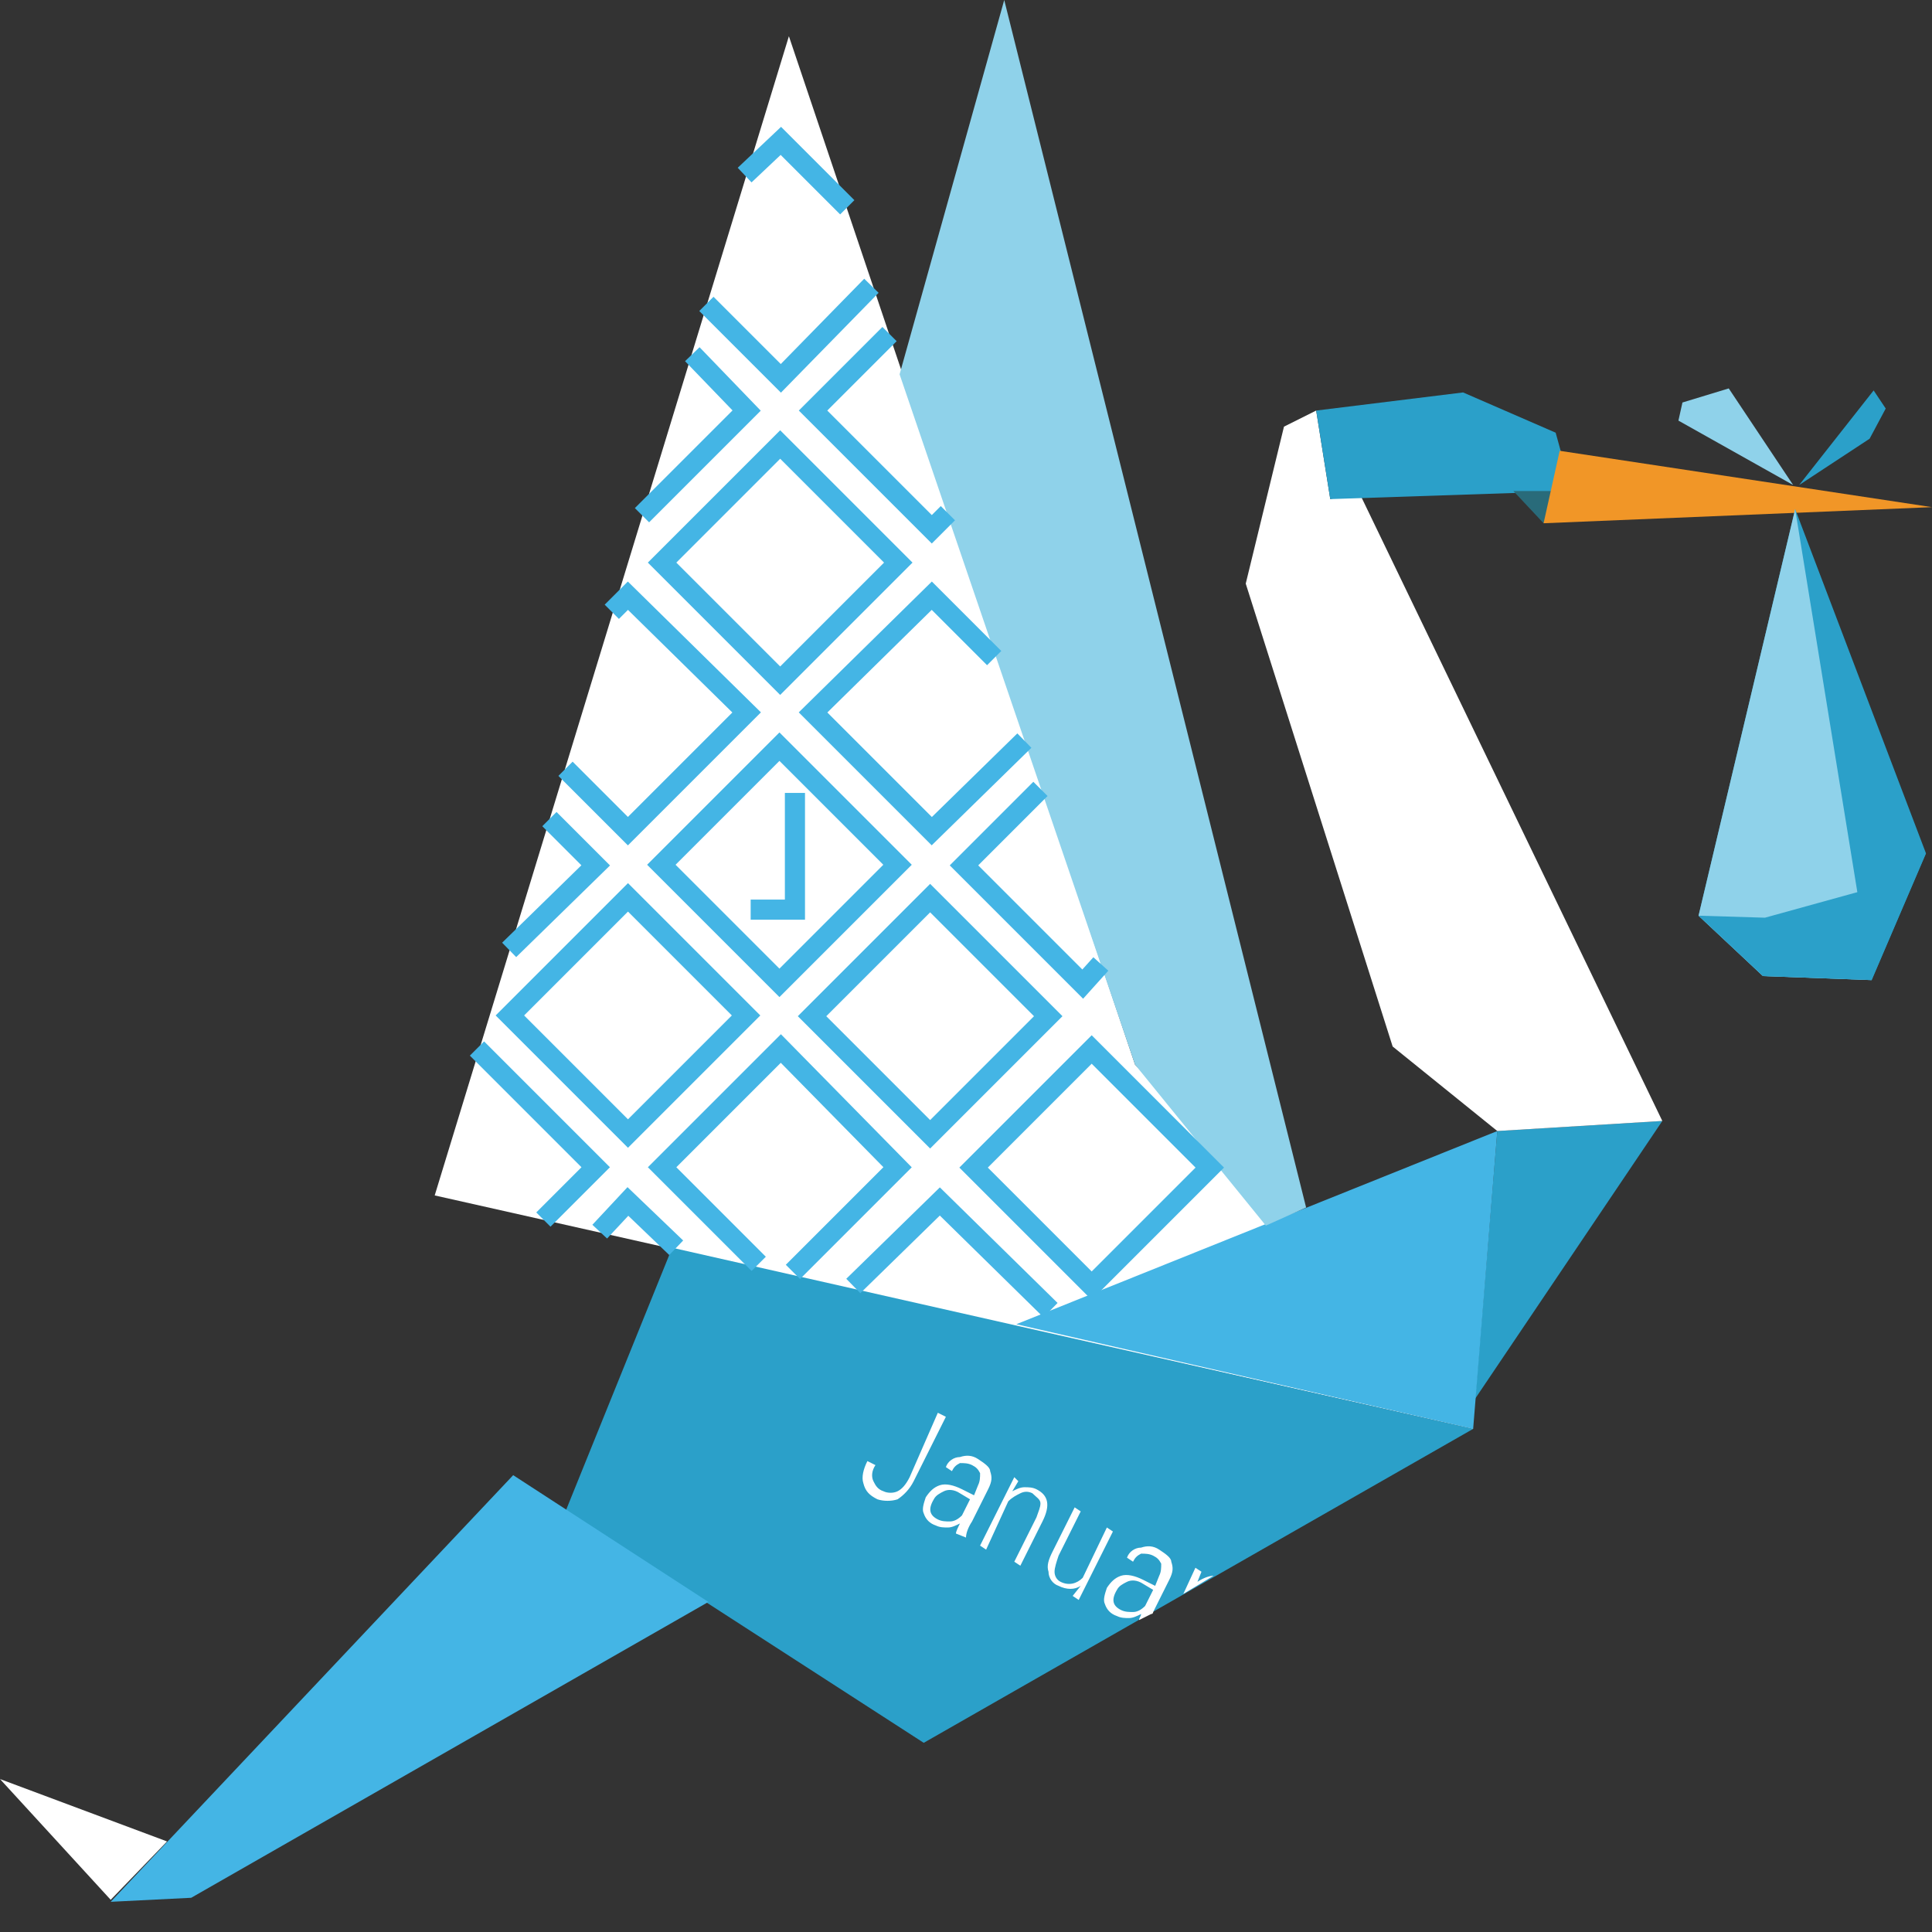 <svg width="96px" height="96px" version="1.1" xmlns="http://www.w3.org/2000/svg" x="0" y="0" viewBox="0 0 96 96" xml:space="preserve">
    <rect x="0" y="0" width="96" height="96" fill="#333333" stroke="none"/>
    <style type="text/css">
        .st0{fill:#FFFFFF;}
        .st1{fill:#2BA0C9;}
        .st2{fill:#44B5E5;}
        .st3{fill:#296B7A;}
        .st4{fill:#F19627;}
        .st5{fill:#FFFFFF;}
        .st6{fill:#44B5E5;}
        .st7{fill:#8FD2EA;}
        .st8{fill:#8FD2EA;}
        .st9{fill:none;stroke:#44B5E5;stroke-miterlimit:10;}
    </style>
    <polygon class="st0" points="56.4 52.9 73.2 71 21.6 59.4 39.2 1.8 "/>
    <polygon class="st1" points="45.9 86.6 28.1 75.1 33.4 62 73.2 71 "/>
    <polygon class="st2" points="25.5 73.3 5.5 94.5 9.5 94.3 35.2 79.6 "/>
    <polygon class="st1" points="73.3 69.5 82.6 55.7 74.4 56.2 "/>
    <polygon class="st0" points="63.8 21.2 61.9 29 69.2 52 74.4 56.2 82.6 55.7 67.5 24.4 66.1 24.8 65.4 20.4 "/>
    <polygon class="st1" points="65.4 20.4 72.7 19.5 77.3 21.5 78.1 24.4 66.1 24.8 "/>
    <polygon class="st3" points="76.7 26 78.1 24.4 75.2 24.4 "/>
    <polygon class="st4" points="96 25.2 77.5 22.4 76.7 26 "/>
    <polygon class="st0" points="0 88.4 5.5 94.4 8.3 91.5 "/>
    <path class="st5" d="M46.6 70.2l0.4 0.2 -1.6 3.2c-0.2 0.4-0.5 0.7-0.8 0.9 -0.3 0.1-0.7 0.1-1 0 -0.4-0.2-0.6-0.4-0.7-0.8 -0.1-0.3 0-0.7 0.2-1.1l0.4 0.2c-0.2 0.3-0.2 0.6-0.1 0.8 0.1 0.2 0.2 0.4 0.5 0.5 0.2 0.1 0.5 0.1 0.7 0 0.2-0.1 0.4-0.3 0.6-0.7L46.6 70.2zM47.5 76.2c0-0.1 0.1-0.3 0.2-0.5 -0.2 0.1-0.4 0.2-0.6 0.2 -0.2 0-0.4 0-0.6-0.1 -0.3-0.1-0.5-0.3-0.6-0.6 -0.1-0.2 0-0.5 0.1-0.8 0.2-0.3 0.4-0.5 0.7-0.6 0.3-0.1 0.7 0 1.1 0.2l0.6 0.3 0.2-0.5c0.1-0.2 0.1-0.4 0.1-0.6 -0.1-0.2-0.2-0.3-0.4-0.4 -0.2-0.1-0.4-0.1-0.6-0.1 -0.2 0.1-0.3 0.2-0.4 0.4l-0.3-0.2c0.1-0.3 0.4-0.5 0.7-0.5 0.3-0.1 0.6-0.1 0.9 0.1 0.3 0.2 0.6 0.4 0.6 0.6 0.1 0.3 0.1 0.5-0.1 0.9l-0.8 1.6c-0.2 0.3-0.3 0.6-0.3 0.8l0 0L47.5 76.2zM46.6 75.5c0.2 0.1 0.4 0.1 0.6 0.1 0.2 0 0.4-0.1 0.6-0.3l0.4-0.8 -0.5-0.3c-0.3-0.2-0.6-0.2-0.8-0.1 -0.2 0.1-0.4 0.2-0.5 0.4C46.1 75 46.2 75.3 46.6 75.5zM50.6 73.6l-0.3 0.5c0.2-0.1 0.4-0.2 0.6-0.2 0.2 0 0.4 0 0.6 0.1 0.6 0.3 0.7 0.8 0.3 1.6l-1.1 2.2 -0.3-0.2 1.1-2.2c0.1-0.3 0.2-0.5 0.2-0.7 0-0.2-0.2-0.3-0.4-0.5 -0.2-0.1-0.4-0.1-0.6 0 -0.2 0.1-0.4 0.2-0.6 0.4L49 77l-0.3-0.2 1.7-3.4L50.6 73.6zM53.7 78.8c-0.3 0.2-0.7 0.2-1.1 0 -0.3-0.1-0.5-0.4-0.5-0.7 -0.1-0.3 0-0.6 0.2-1l1.1-2.2 0.3 0.2 -1.1 2.2c-0.1 0.3-0.2 0.6-0.2 0.8 0 0.2 0.1 0.4 0.3 0.5 0.4 0.2 0.8 0.1 1.1-0.2l1.2-2.5 0.3 0.2 -1.7 3.4 -0.3-0.2L53.7 78.8zM56.6 80.5c0-0.1 0.1-0.2 0.1-0.3 -0.2 0.1-0.4 0.2-0.6 0.2 -0.2 0-0.4 0-0.6-0.1 -0.3-0.1-0.5-0.3-0.6-0.6 -0.1-0.2 0-0.5 0.1-0.8 0.2-0.3 0.4-0.5 0.7-0.6 0.3-0.1 0.7 0 1.1 0.2l0.6 0.3 0.2-0.5c0.1-0.2 0.1-0.4 0.1-0.6 -0.1-0.2-0.2-0.3-0.4-0.4 -0.2-0.1-0.4-0.1-0.6-0.1 -0.2 0.1-0.3 0.2-0.4 0.4l-0.3-0.2c0.1-0.3 0.4-0.5 0.7-0.5 0.3-0.1 0.6-0.1 0.9 0.1 0.3 0.2 0.6 0.4 0.6 0.6 0.1 0.3 0.1 0.5-0.1 0.9l-0.8 1.6c0 0 0 0.1-0.1 0.1M55.7 80c0.2 0.1 0.4 0.1 0.6 0.1 0.2 0 0.4-0.1 0.6-0.3l0.4-0.8 -0.5-0.3c-0.3-0.2-0.6-0.2-0.8-0.1 -0.2 0.1-0.4 0.2-0.5 0.4C55.2 79.5 55.3 79.8 55.7 80zM58.8 79.2l0.6-1.3 0.3 0.2 -0.2 0.5c0.3-0.2 0.6-0.3 0.8-0.3"/>
    <polygon class="st6" points="74.4 56.2 50.5 65.8 73.2 71 "/>
    <polygon class="st7" points="44.7 18.6 49.9 0 64.9 60 62.9 60.9 56.4 52.9 "/>
    <polygon class="st1" points="89.2 25.3 84.4 45.5 87.6 48.5 93 48.7 95.7 42.4 "/>
    <polygon class="st1" points="89.4 24.1 93.1 19.4 93.7 20.3 92.9 21.8 "/>
    <polygon class="st8" points="89.1 24.1 83.4 20.9 83.6 20 85.9 19.3 "/>
    <polygon class="st8" points="84.4 45.5 89.2 25.3 93 48.7 87.6 48.5 "/>
    <polygon class="st1" points="84.4 45.5 87.6 48.5 93 48.7 95.7 42.4 92.4 44.3 87.7 45.6 "/>
    <rect x="27.1" y="46.3" transform="matrix(0.707 -0.707 0.707 0.707 -26.558 36.883)" class="st9" width="8.3" height="8.3"/>
    <rect x="34.6" y="38.8" transform="matrix(0.707 -0.707 0.707 0.707 -19.032 40)" class="st9" width="8.3" height="8.3"/>
    <polyline class="st9" points="50.9 36.8 46.3 41.3 40.4 35.4 46.3 29.6 49.4 32.7 "/>
    <polyline class="st9" points="23.7 52.1 29.6 58 27 60.6 "/>
    <polyline class="st9" points="37.7 62.8 32.9 58 38.8 52.1 44.6 58 39.4 63.2 "/>
    <rect x="42.1" y="46.3" transform="matrix(0.707 -0.707 0.707 0.707 -22.149 47.525)" class="st9" width="8.3" height="8.3"/>
    <polyline class="st9" points="54.7 47.9 53.8 48.9 47.9 43 51.7 39.2 "/>
    <polyline class="st9" points="29.8 61.2 31.2 59.7 33.6 62 "/>
    <polyline class="st9" points="42.4 63.9 46.7 59.7 52.2 65.1 "/>
    <rect x="50.1" y="53.9" transform="matrix(0.707 -0.707 0.707 0.707 -25.151 55.33)" class="st9" width="8.3" height="8.3"/>
    <polyline class="st9" points="30.4 30.4 31.2 29.6 37.1 35.4 31.2 41.3 28.1 38.2 "/>
    <rect x="34.6" y="23.8" transform="matrix(0.707 -0.707 0.707 0.707 -8.39 35.591)" class="st9" width="8.3" height="8.3"/>
    <polyline class="st9" points="47.1 25.5 46.3 26.3 40.4 20.4 44.2 16.6 "/>
    <polyline class="st9" points="27.3 40.7 29.6 43 25.3 47.2 "/>
    <polyline class="st9" points="34.4 17.6 37.1 20.4 31.9 25.6 "/>
    <polyline class="st9" points="37 8.7 38.8 7 42.1 10.3 "/>
    <polyline class="st9" points="43.3 14.2 38.8 18.8 35.1 15.1 "/>
    <polyline class="st9" points="37.3 45.2 39.5 45.2 39.5 39.4 "/>
</svg>
